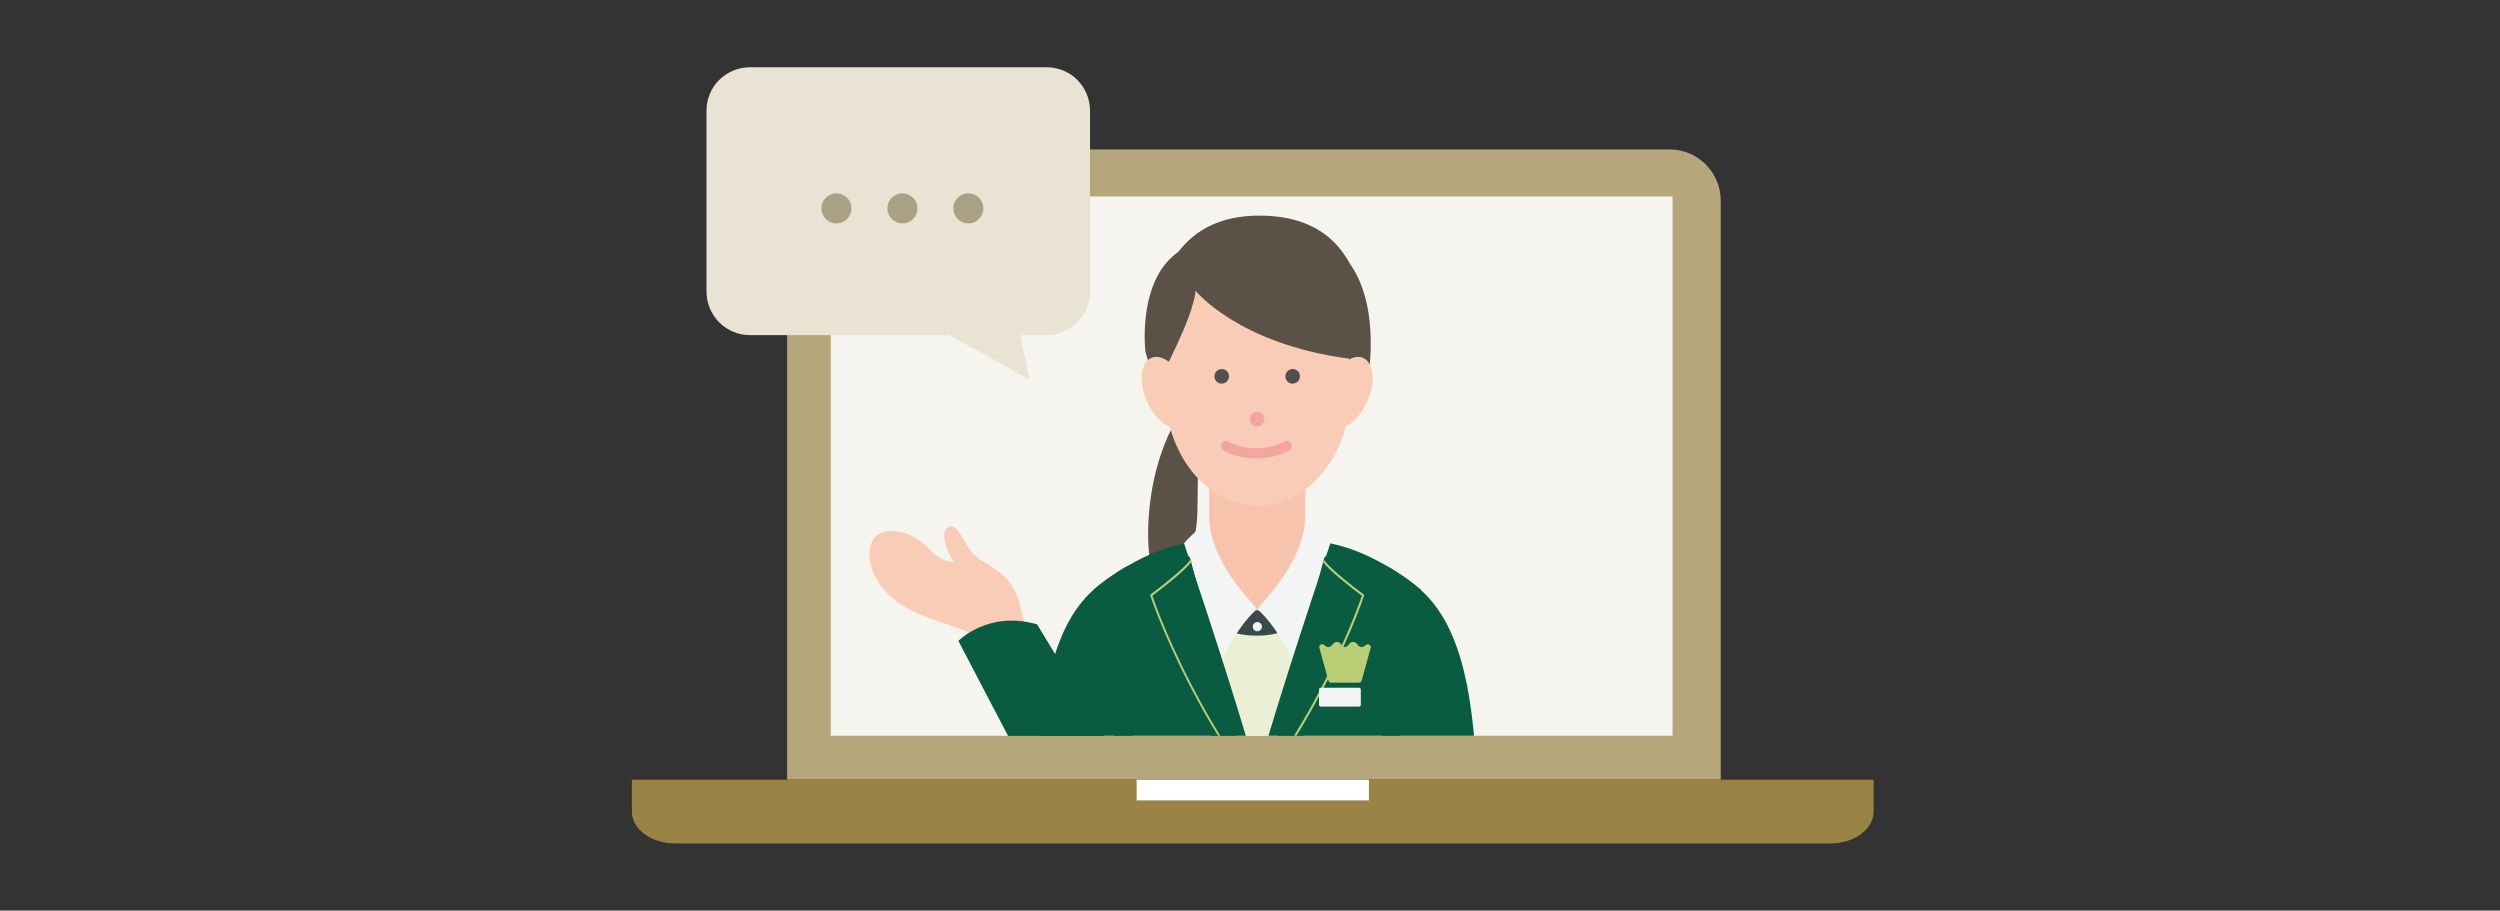 <svg width="302" height="110" viewBox="0 0 302 110" fill="none" xmlns="http://www.w3.org/2000/svg">
<rect x="0" y="0" width="302" height="110" fill="#333333" stroke="none"/>
<g clip-path="url(#clip0_270_1274)">
<path d="M201.739 18.056H101.213C97.842 18.056 95.084 20.837 95.084 24.242V94.18H207.868V24.253C207.868 20.848 205.11 18.056 201.739 18.056Z" fill="#B5A67B"/>
<path d="M221.147 94.191H76.334V98.039C76.334 100.161 78.672 101.887 81.521 101.887H221.147C223.996 101.887 226.334 100.15 226.334 98.039V94.191H221.147Z" fill="#998445"/>
<path d="M202.045 23.731H100.351V88.879H202.045V23.731Z" fill="#F5F4EF"/>
<path d="M157.667 55.545H146.067V88.879H157.667V55.545Z" fill="#F8C3AD"/>
<path d="M141.482 51.879C141.482 51.879 140.109 54.387 139.325 58.28C138.486 62.423 138.281 68.053 139.972 71.038L142.594 70.89C142.594 70.89 142.708 70.266 144.319 64.614C145.114 61.833 144.092 55.522 145.534 52.503L141.505 51.868L141.482 51.879Z" fill="#5B5146"/>
<path d="M138.372 42.436C138.372 42.436 140.392 52.401 150.096 52.401C159.176 52.401 164.341 54.036 165.351 45.33C165.975 39.95 165.6 33.413 161.163 29.838C157.065 26.546 145.852 27.397 141.856 30.802C141.766 30.882 141.686 30.95 141.595 31.029C137.453 34.741 138.361 42.436 138.361 42.436H138.372Z" fill="#5B5146"/>
<path d="M163.16 46.976C163.16 54.796 158.121 61.095 151.935 61.095C145.749 61.095 140.71 54.785 140.71 46.976C140.71 34.491 145.749 30.711 151.935 30.711C158.109 30.711 163.16 34.752 163.16 46.976Z" fill="#F9CCB7"/>
<path d="M139.95 46.102C139.95 46.102 144.16 38.395 144.422 35.127C144.422 35.127 149.586 41.562 162.956 43.321L164.341 46.601C164.341 46.601 169.005 25.91 151.981 26.047C137.691 26.171 138.815 42.697 139.95 46.102Z" fill="#5B5146"/>
<path d="M165.18 48.485C166.191 46.192 165.975 43.854 164.704 43.253C163.432 42.651 161.582 44.025 160.572 46.306C159.562 48.599 159.778 50.937 161.049 51.538C162.32 52.14 164.17 50.766 165.18 48.485Z" fill="#F9CCB7"/>
<path d="M138.554 48.485C137.544 46.192 137.759 43.854 139.03 43.253C140.302 42.651 142.152 44.025 143.162 46.306C144.172 48.599 143.956 50.937 142.685 51.538C141.414 52.14 139.564 50.766 138.554 48.485Z" fill="#F9CCB7"/>
<path d="M151.685 51.493C152.309 51.607 152.843 51.073 152.729 50.449C152.661 50.097 152.378 49.825 152.037 49.757C151.413 49.643 150.879 50.176 150.993 50.801C151.061 51.153 151.345 51.425 151.685 51.493Z" fill="#F3A69E"/>
<path d="M147.407 46.329C148.031 46.443 148.565 45.909 148.451 45.285C148.383 44.933 148.099 44.661 147.759 44.593C147.134 44.479 146.601 45.012 146.715 45.637C146.783 45.989 147.066 46.261 147.407 46.329Z" fill="#514F50"/>
<path d="M155.976 46.329C156.6 46.443 157.134 45.909 157.02 45.285C156.952 44.933 156.669 44.661 156.328 44.593C155.704 44.479 155.17 45.012 155.284 45.637C155.352 45.989 155.624 46.261 155.976 46.329Z" fill="#514F50"/>
<path fill-rule="evenodd" clip-rule="evenodd" d="M147.565 53.559C147.735 53.264 148.11 53.162 148.405 53.332C148.814 53.57 149.324 53.775 149.903 53.922C150.459 54.07 151.106 54.149 151.765 54.149C152.423 54.149 153.059 54.058 153.637 53.922C154.205 53.786 154.704 53.582 155.113 53.343C155.408 53.162 155.783 53.264 155.964 53.548C156.146 53.843 156.044 54.229 155.76 54.399C155.226 54.717 154.602 54.966 153.932 55.125C153.274 55.284 152.536 55.386 151.776 55.386C151.016 55.386 150.266 55.295 149.608 55.125C148.961 54.955 148.326 54.717 147.804 54.41C147.508 54.24 147.406 53.854 147.577 53.559H147.565Z" fill="#F3A69E"/>
<path d="M158.053 74.431H145.228V88.88H158.053V74.431Z" fill="#EAEFD5"/>
<path d="M161.821 67.474C161.628 73.194 156.714 76.849 151.81 76.781C146.896 76.849 141.993 73.194 141.8 67.474C142.708 68.109 144.183 68.325 145.091 68.472C145.659 71.673 148.735 73.773 151.822 73.727C154.909 73.773 157.985 71.673 158.552 68.472C159.449 68.325 160.936 68.098 161.844 67.474H161.821Z" fill="#3A4949"/>
<path d="M151.89 76.258C152.197 76.258 152.446 76.009 152.446 75.702C152.446 75.396 152.197 75.146 151.89 75.146C151.584 75.146 151.334 75.396 151.334 75.702C151.334 76.009 151.584 76.258 151.89 76.258Z" fill="#F2F5F3"/>
<path d="M146.056 62.865C146.056 62.865 144.036 64.42 143.025 65.635C143.933 70.788 146.101 78.96 146.862 80.571C146.93 80.73 147.111 80.73 147.191 80.571C147.191 80.571 149.109 76.008 151.81 73.602C151.81 73.194 146.453 68.529 146.067 62.854L146.056 62.865Z" fill="#F2F5F3"/>
<path d="M150.494 88.879C147.577 79.096 143.026 65.635 143.026 65.635C139.859 66.304 137.532 67.598 135.807 68.597C133.741 69.8 132.062 71.298 132.062 71.298L134.558 88.879H150.494Z" fill="#095C42"/>
<path d="M157.667 62.865C157.667 62.865 159.688 64.42 160.698 65.635C159.79 70.788 157.622 78.96 156.862 80.571C156.794 80.73 156.612 80.73 156.532 80.571C156.532 80.571 154.614 76.008 151.913 73.602C151.913 73.194 157.259 68.529 157.656 62.854L157.667 62.865Z" fill="#F2F5F3"/>
<path d="M169.176 88.879L171.673 71.298C171.673 71.298 169.993 69.8 167.928 68.597C166.202 67.598 163.876 66.304 160.709 65.635C160.709 65.635 156.158 79.084 153.229 88.879H169.165H169.176Z" fill="#095C42"/>
<path d="M166.94 88.88H178.062C177.983 87.983 177.881 87.075 177.756 86.144C176.122 73.353 171.48 70.958 168.404 68.904C167.961 68.609 167.882 68.575 167.496 68.393C166.27 67.826 163.33 71.458 163.671 78.812C163.807 81.604 165.759 84.442 166.928 88.88H166.94Z" fill="#095C42"/>
<path d="M146.272 88.88H149.382L143.775 67.451C143.696 67.145 143.298 67.054 143.094 67.292C142.356 68.155 140.779 69.8 138.338 71.299C138.18 71.389 138.111 71.582 138.168 71.753C138.634 73.24 140.96 80.186 146.272 88.88Z" fill="#095C42"/>
<path d="M157.452 88.88C162.763 80.197 165.09 73.24 165.555 71.753C165.612 71.582 165.533 71.401 165.385 71.299C162.945 69.8 161.356 68.155 160.63 67.292C160.425 67.054 160.039 67.145 159.949 67.451L154.342 88.88H157.44H157.452Z" fill="#095C42"/>
<path d="M164.511 71.957C163.705 74.397 160.845 81.536 156.316 88.879H156.612C161.163 81.479 164.023 74.295 164.783 71.945C164.795 71.889 164.783 71.832 164.738 71.809C163.353 70.788 160.788 68.779 160.005 67.712C159.96 67.655 159.88 67.644 159.824 67.689C159.767 67.734 159.755 67.814 159.801 67.871C160.595 68.938 163.104 70.924 164.522 71.968L164.511 71.957Z" fill="#BACE76"/>
<path d="M164.17 85.361H159.551C159.426 85.361 159.335 85.259 159.335 85.145V83.295C159.335 83.17 159.437 83.08 159.551 83.08H164.17C164.295 83.08 164.386 83.182 164.386 83.295V85.145C164.386 85.27 164.284 85.361 164.17 85.361Z" fill="#F2F5F3"/>
<path d="M164.488 82.217L165.578 78.267C165.669 77.938 165.271 77.689 165.022 77.904C164.863 78.04 164.692 78.165 164.5 78.165C163.977 78.165 163.977 77.541 163.455 77.541C162.979 77.541 162.933 78.063 162.536 78.154C162.502 78.154 162.457 78.154 162.422 78.154C162.014 78.063 161.98 77.541 161.503 77.541C160.981 77.541 160.981 78.165 160.459 78.165C160.266 78.165 160.096 78.04 159.937 77.904C159.676 77.677 159.29 77.938 159.381 78.267L160.47 82.217C160.516 82.365 160.652 82.467 160.799 82.467H164.148C164.307 82.467 164.443 82.365 164.477 82.217H164.488Z" fill="#BACE76"/>
<path d="M136.784 88.88C137.953 84.442 139.916 81.604 140.041 78.812C140.382 71.457 137.442 67.837 136.216 68.393C135.83 68.575 135.739 68.609 135.308 68.904C132.232 70.958 127.602 73.353 125.956 86.144C125.842 87.075 125.74 87.983 125.649 88.88H136.772H136.784Z" fill="#095C42"/>
<path d="M147.112 88.879H147.407C142.878 81.536 140.007 74.397 139.212 71.957C140.631 70.913 143.139 68.926 143.934 67.859C143.979 67.803 143.968 67.723 143.911 67.678C143.855 67.632 143.775 67.644 143.73 67.701C142.935 68.767 140.381 70.776 138.997 71.798C138.951 71.832 138.94 71.889 138.951 71.934C139.712 74.272 142.572 81.457 147.123 88.857L147.112 88.879Z" fill="#BACE76"/>
<path d="M122.414 71.083C122.062 70.424 121.597 69.482 118.669 67.769C118.294 67.553 117.954 67.281 117.659 66.985C116.501 65.828 115.888 63.648 114.98 63.58C113.834 63.478 113.595 65.226 115.15 67.791C115.275 68.007 113.698 67.905 112.313 66.384C110.236 64.069 107.319 63.683 105.968 64.647C104.209 65.918 104.606 70.878 109.873 73.636C111.507 74.488 114.186 75.339 116.751 76.247C119.032 78.313 118.896 81.422 121.699 80.117C125.354 78.437 124.911 76.916 123.901 75.373C123.22 74.306 123.595 73.319 122.437 71.071L122.414 71.083Z" fill="#F9CCB7"/>
<path d="M121.778 88.902C119.951 85.441 115.774 77.416 115.774 77.416C115.774 77.416 119.384 73.716 125.274 75.419L133.48 88.902H121.767H121.778Z" fill="#095C42"/>
<path d="M165.363 94.191H137.306V96.688H165.363V94.191Z" fill="white"/>
<path d="M126.444 8.125H90.589C89.193 8.125 87.865 8.681 86.878 9.657C85.891 10.633 85.346 11.973 85.346 13.369V35.228C85.346 36.624 85.902 37.953 86.878 38.94C87.865 39.927 89.193 40.483 90.589 40.483H114.651L124.344 45.829L123.254 40.483H126.432C127.828 40.483 129.156 39.927 130.144 38.94C131.131 37.953 131.676 36.624 131.676 35.228V13.369C131.676 11.973 131.12 10.645 130.144 9.657C129.168 8.67 127.828 8.125 126.432 8.125H126.444Z" fill="#E8E3D3"/>
<path d="M101.043 26.988C101.406 26.988 101.746 26.886 102.053 26.682C102.348 26.478 102.586 26.205 102.722 25.865C102.859 25.524 102.893 25.172 102.824 24.821C102.756 24.469 102.586 24.151 102.325 23.89C102.064 23.629 101.746 23.459 101.394 23.39C101.043 23.322 100.679 23.356 100.35 23.493C100.021 23.629 99.737 23.867 99.533 24.162C99.329 24.457 99.227 24.809 99.227 25.172C99.227 25.649 99.419 26.114 99.76 26.455C100.101 26.796 100.554 26.988 101.043 26.988ZM109.01 26.988C109.373 26.988 109.714 26.886 110.02 26.682C110.315 26.478 110.554 26.205 110.69 25.865C110.826 25.536 110.86 25.172 110.792 24.821C110.724 24.469 110.554 24.151 110.293 23.89C110.032 23.629 109.714 23.459 109.362 23.39C109.01 23.322 108.647 23.356 108.318 23.493C107.989 23.629 107.705 23.867 107.501 24.162C107.296 24.457 107.194 24.809 107.194 25.172C107.194 25.649 107.387 26.114 107.728 26.455C108.068 26.796 108.533 26.988 109.01 26.988ZM116.978 26.988C117.341 26.988 117.681 26.886 117.988 26.682C118.283 26.478 118.521 26.205 118.658 25.865C118.794 25.536 118.828 25.172 118.76 24.821C118.692 24.469 118.521 24.151 118.26 23.89C118.011 23.64 117.681 23.459 117.33 23.39C116.978 23.322 116.615 23.356 116.285 23.493C115.956 23.629 115.673 23.867 115.468 24.162C115.264 24.457 115.162 24.809 115.162 25.172C115.162 25.411 115.207 25.649 115.298 25.865C115.389 26.08 115.525 26.285 115.695 26.455C115.865 26.625 116.058 26.761 116.285 26.852C116.501 26.943 116.739 26.988 116.978 26.988Z" fill="#AAA185"/>
</g>
<defs>
<clipPath id="clip0_270_1274">
<rect width="150" height="93.75" fill="white" transform="translate(76.334 8.125)"/>
</clipPath>
</defs>
</svg>
